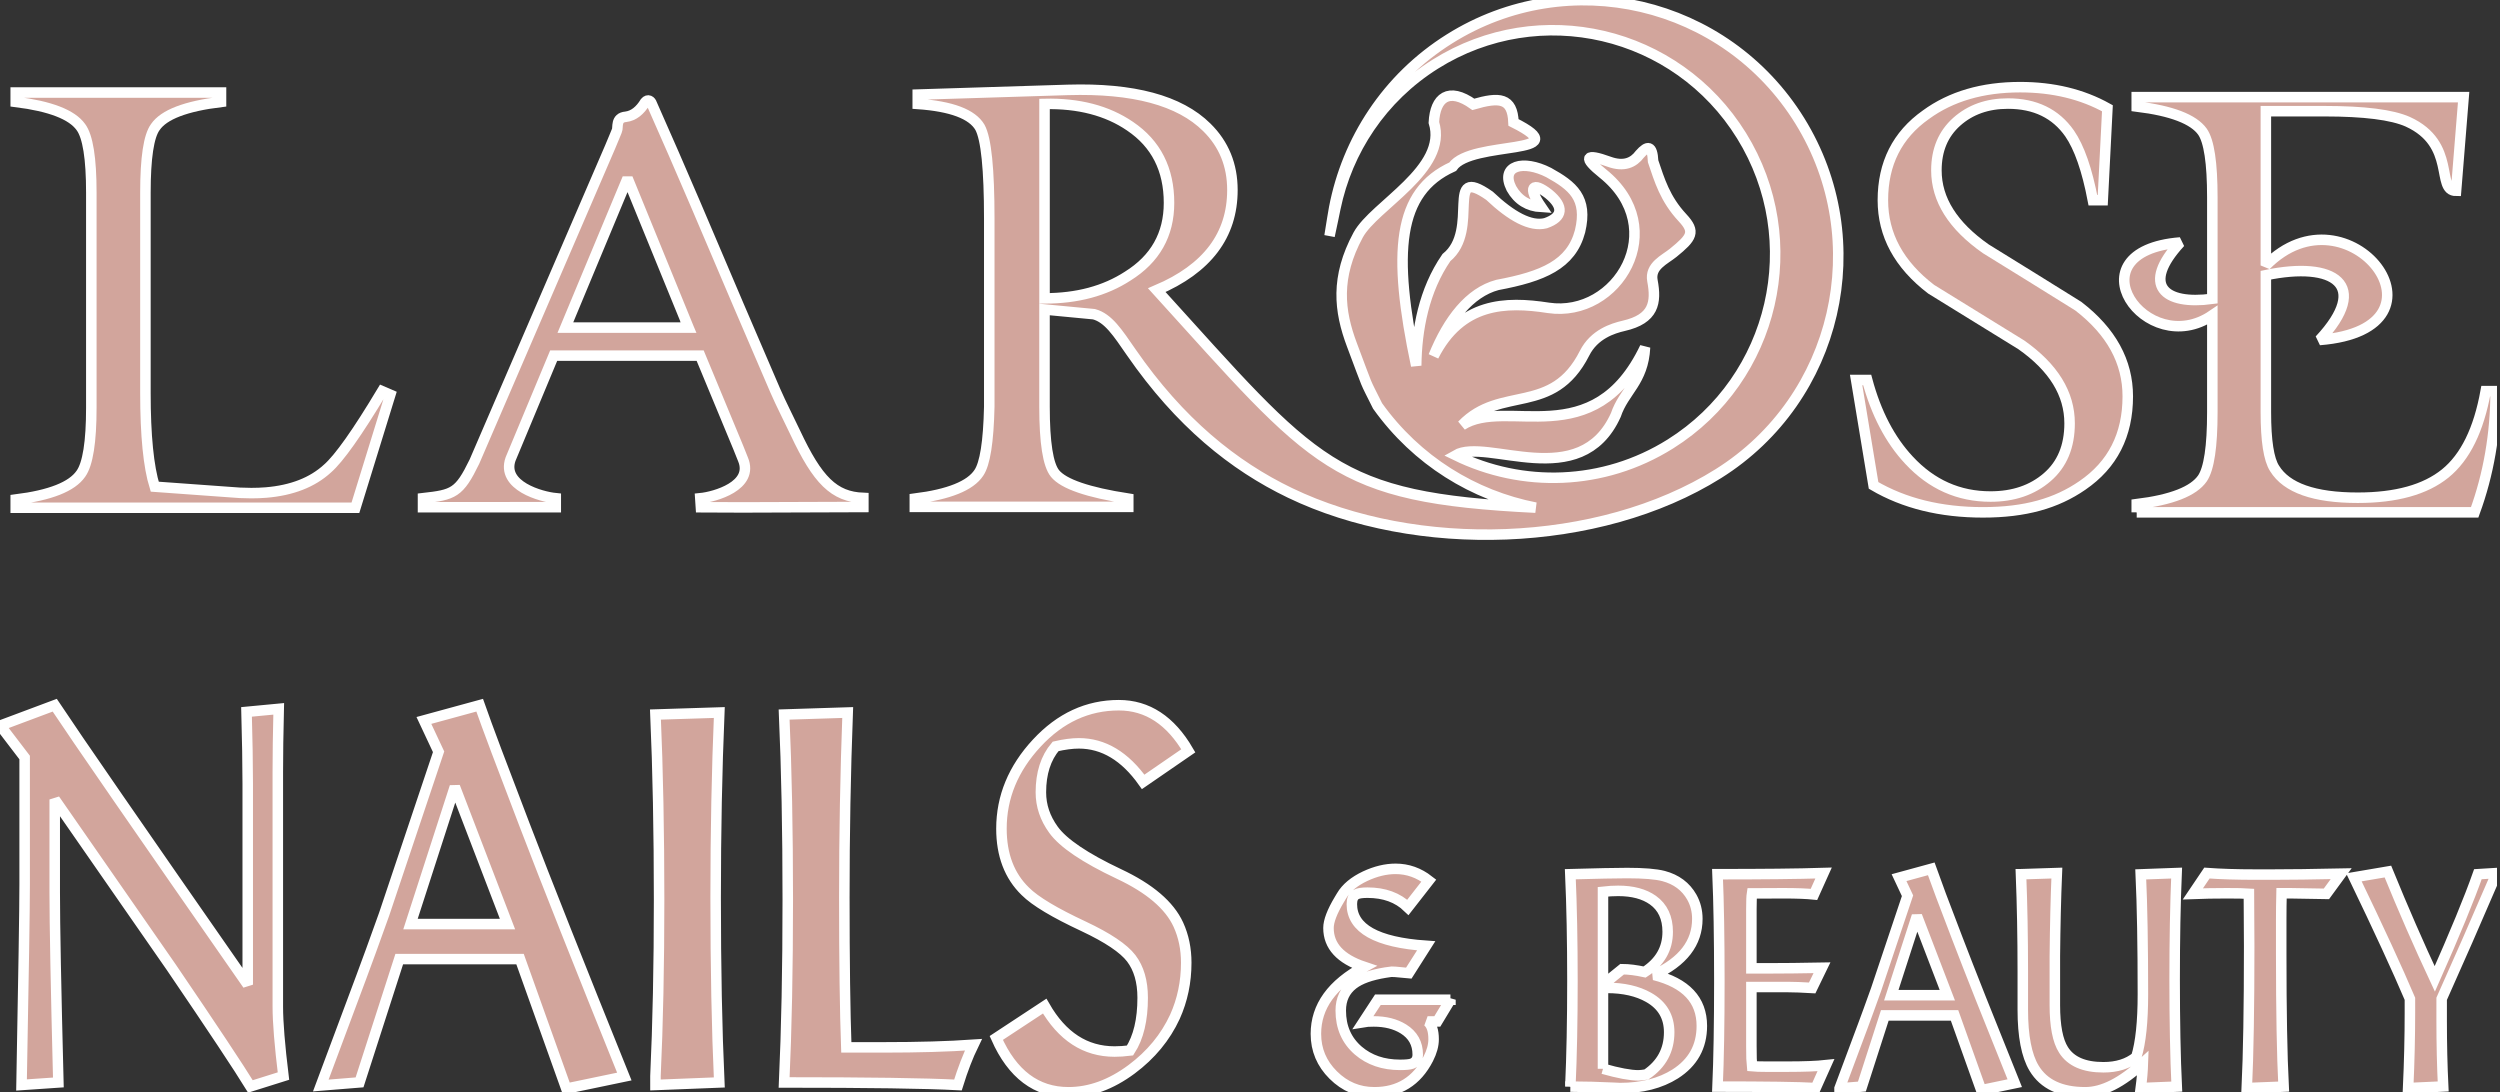 <svg width="119" height="52" viewBox="0 0 119 52" fill="#D2A59C" xmlns="http://www.w3.org/2000/svg">
<rect x="0" y="0" width="119" height="52" fill="#333333" stroke="none"/>
<g id="Logo" clip-path="url(#clip0_10473_1276)">
<path id="Vector" fill-rule="evenodd" clip-rule="evenodd" d="M33.327 16.928L35.138 21.292L35.367 21.865C35.897 23.129 34.02 23.651 33.334 23.718L33.362 24.145L35.341 24.153L41.096 24.133V23.703C39.699 23.649 38.92 22.864 37.854 20.592C37.539 19.92 37.193 19.261 36.894 18.573L35.142 14.495C33.784 11.305 32.428 8.091 31.027 4.947C30.982 4.804 30.845 4.704 30.711 4.862C30.467 5.26 30.167 5.512 29.79 5.559C29.287 5.6 29.437 6.073 29.364 6.22C29.227 6.539 29.278 6.45 29.037 7.009C28.117 9.142 27.197 11.276 26.277 13.409L23.668 19.458C23.307 20.296 22.945 21.135 22.583 21.973C21.854 23.475 21.585 23.551 20.135 23.715V24.145L26.455 24.143V23.717C25.765 23.65 23.853 23.128 24.302 21.854C24.482 21.423 24.661 20.992 24.841 20.561L26.355 16.928H33.326L33.327 16.928ZM32.746 15.529L32.773 15.593H26.912L27.92 13.172C28.571 11.611 29.222 10.05 29.872 8.489C30.831 10.835 31.788 13.182 32.747 15.529H32.746Z" fill="white"/>
<path id="Vector_2" d="M33.327 16.928L35.138 21.292L35.367 21.865C35.897 23.129 34.02 23.651 33.334 23.718L33.362 24.145L35.341 24.153L41.096 24.133V23.703C39.699 23.649 38.92 22.864 37.854 20.592C37.539 19.92 37.193 19.261 36.894 18.573L35.142 14.495C33.784 11.305 32.428 8.091 31.027 4.947C30.982 4.804 30.845 4.704 30.711 4.862C30.467 5.26 30.167 5.512 29.79 5.559C29.287 5.6 29.437 6.073 29.364 6.22C29.227 6.539 29.278 6.45 29.037 7.009C28.117 9.142 27.197 11.276 26.277 13.409L23.668 19.458C23.307 20.296 22.945 21.135 22.583 21.973C21.854 23.475 21.585 23.551 20.135 23.715V24.145L26.455 24.143V23.717C25.765 23.65 23.853 23.128 24.302 21.854C24.482 21.423 24.661 20.992 24.841 20.561L26.355 16.928H33.326L33.327 16.928ZM32.746 15.529L32.773 15.593H26.912L27.92 13.172C28.571 11.611 29.222 10.05 29.872 8.489C30.831 10.835 31.788 13.182 32.747 15.529H32.746Z" stroke="white" stroke-width="0.5" stroke-miterlimit="2.61"/>
<path id="Vector_3" fill-rule="evenodd" clip-rule="evenodd" d="M0.748 24.169H16.918L18.579 18.789L18.191 18.622C17.01 20.592 16.142 21.818 15.589 22.302C14.87 22.962 13.894 23.343 12.66 23.445C12.436 23.463 12.203 23.472 11.961 23.472C11.611 23.472 11.232 23.454 10.826 23.416L7.365 23.166C7.07 22.218 6.922 20.731 6.922 18.706V9.171C6.922 7.517 7.079 6.477 7.393 6.049C7.799 5.454 8.842 5.055 10.521 4.85V4.404H0.748V4.85C2.391 5.055 3.425 5.454 3.849 6.049C4.181 6.495 4.347 7.536 4.347 9.171V19.402C4.347 21.038 4.181 22.088 3.849 22.552C3.425 23.166 2.391 23.574 0.748 23.779V24.169V24.169Z" fill="white"/>
<path id="Vector_4" d="M0.748 24.169H16.918L18.579 18.789L18.191 18.622C17.01 20.592 16.142 21.818 15.589 22.302C14.87 22.962 13.894 23.343 12.66 23.445C12.436 23.463 12.203 23.472 11.961 23.472C11.611 23.472 11.232 23.454 10.826 23.416L7.365 23.166C7.07 22.218 6.922 20.731 6.922 18.706V9.171C6.922 7.517 7.079 6.477 7.393 6.049C7.799 5.454 8.842 5.055 10.521 4.85V4.404H0.748V4.85C2.391 5.055 3.425 5.454 3.849 6.049C4.181 6.495 4.347 7.536 4.347 9.171V19.402C4.347 21.038 4.181 22.088 3.849 22.552C3.425 23.166 2.391 23.574 0.748 23.779V24.169V24.169Z" stroke="white" stroke-width="0.5" stroke-miterlimit="2.61"/>
<path id="Vector_5" fill-rule="evenodd" clip-rule="evenodd" d="M100.313 5.153C99.113 4.484 97.729 4.149 96.16 4.149C94.369 4.149 92.874 4.586 91.674 5.46C90.308 6.426 89.625 7.783 89.625 9.53C89.625 11.184 90.391 12.596 91.923 13.767C93.345 14.64 94.775 15.523 96.215 16.415C97.747 17.493 98.513 18.738 98.513 20.151C98.513 21.247 98.158 22.102 97.447 22.715C96.737 23.329 95.837 23.635 94.748 23.635C93.234 23.635 91.942 23.059 90.871 21.907C89.967 20.941 89.302 19.667 88.878 18.088H88.352L89.182 23.106C90.64 23.961 92.376 24.388 94.388 24.388C96.4 24.388 97.885 23.961 99.122 23.106C100.562 22.121 101.282 20.708 101.282 18.868C101.282 17.214 100.498 15.783 98.929 14.575C97.47 13.665 96.003 12.754 94.526 11.844C92.957 10.747 92.173 9.502 92.173 8.108C92.173 7.141 92.496 6.37 93.142 5.794C93.788 5.218 94.6 4.93 95.578 4.93C96.871 4.93 97.849 5.404 98.513 6.352C98.975 7.021 99.344 8.08 99.621 9.53H100.091L100.313 5.153V5.153Z" fill="white"/>
<path id="Vector_6" d="M100.313 5.153C99.113 4.484 97.729 4.149 96.16 4.149C94.369 4.149 92.874 4.586 91.674 5.46C90.308 6.426 89.625 7.783 89.625 9.53C89.625 11.184 90.391 12.596 91.923 13.767C93.345 14.64 94.775 15.523 96.215 16.415C97.747 17.493 98.513 18.738 98.513 20.151C98.513 21.247 98.158 22.102 97.447 22.715C96.737 23.329 95.837 23.635 94.748 23.635C93.234 23.635 91.942 23.059 90.871 21.907C89.967 20.941 89.302 19.667 88.878 18.088H88.352L89.182 23.106C90.64 23.961 92.376 24.388 94.388 24.388C96.4 24.388 97.885 23.961 99.122 23.106C100.562 22.121 101.282 20.708 101.282 18.868C101.282 17.214 100.498 15.783 98.929 14.575C97.47 13.665 96.003 12.754 94.526 11.844C92.957 10.747 92.173 9.502 92.173 8.108C92.173 7.141 92.496 6.37 93.142 5.794C93.788 5.218 94.6 4.93 95.578 4.93C96.871 4.93 97.849 5.404 98.513 6.352C98.975 7.021 99.344 8.08 99.621 9.53H100.091L100.313 5.153V5.153Z" stroke="white" stroke-width="0.5" stroke-miterlimit="2.61"/>
<path id="Vector_7" fill-rule="evenodd" clip-rule="evenodd" d="M82.897 6.459C85.987 11.451 84.471 18.02 79.512 21.131C76.308 23.141 72.45 23.214 69.288 21.668C70.76 20.815 75.222 23.496 76.913 19.756C77.3 18.603 78.22 18.18 78.303 16.535C75.849 21.672 71.704 18.863 69.589 20.241C71.432 18.323 73.903 19.825 75.426 16.811C75.883 15.907 76.768 15.63 77.291 15.509C78.728 15.178 78.851 14.405 78.656 13.361C78.525 12.657 79.243 12.36 79.643 12.035C80.547 11.301 80.714 11.037 80.086 10.363C79.251 9.466 78.992 8.572 78.689 7.679C78.65 6.897 78.422 6.928 78.057 7.339C77.757 7.741 77.304 7.958 76.588 7.696C75.473 7.289 75.318 7.475 76.297 8.261C79.551 10.873 76.994 15.142 73.705 14.654C71.654 14.336 69.534 14.402 68.237 16.953C68.937 15.225 69.947 13.919 71.276 13.564C73.438 13.159 74.79 12.597 75.21 11.01C75.59 9.422 74.855 8.843 73.718 8.213C72.511 7.596 71.392 7.869 71.944 8.97C72.262 9.53 72.739 9.818 73.362 9.854C72.691 8.875 72.965 8.643 73.718 9.235C74.446 9.834 74.404 10.336 73.569 10.625C72.856 10.803 71.949 10.31 70.899 9.317C68.708 7.785 70.488 10.935 68.849 12.262C67.779 13.813 67.431 15.695 67.411 17.404C66.272 12.006 66.503 9.133 69.146 7.936C70.046 6.653 75.229 7.426 72.043 5.828C71.994 4.637 71.367 4.609 70.131 4.967C68.954 4.128 68.312 4.644 68.252 5.827C68.942 8.051 65.406 9.784 64.649 11.185C63.562 13.198 63.74 14.796 64.355 16.425C65.198 18.659 64.887 17.944 65.573 19.324C67.432 21.926 70.154 23.59 73.094 24.164C63.436 23.686 62.656 22.175 55.063 13.812C57.463 12.79 58.663 11.201 58.663 9.045C58.663 7.856 58.257 6.862 57.444 6.062C56.152 4.78 53.946 4.186 50.827 4.279L43.684 4.502V4.947C45.289 5.059 46.277 5.431 46.646 6.062C46.941 6.601 47.089 8.051 47.089 10.411V19.36C47.052 21.032 46.886 22.082 46.591 22.51C46.185 23.123 45.169 23.532 43.545 23.736V24.127H53.706V23.736C51.787 23.439 50.624 23.039 50.218 22.538C49.886 22.129 49.719 21.07 49.719 19.36V14.732C50.513 14.807 51.298 14.881 52.073 14.956C52.756 15.141 53.199 15.833 53.845 16.767C56.161 20.117 58.718 22.168 61.403 23.461C67.399 26.351 76.075 26.132 81.796 22.544C87.471 18.984 89.205 11.466 85.67 5.752C82.134 0.039 74.667 -1.707 68.993 1.852C66.015 3.72 64.123 6.678 63.507 9.893C63.475 10.062 63.448 10.23 63.42 10.4L63.286 11.231L63.457 10.428C63.494 10.257 63.527 10.085 63.563 9.914C64.133 7.168 65.773 4.651 68.324 3.051C73.283 -0.06 79.808 1.466 82.897 6.459ZM49.72 4.947C51.344 4.91 52.701 5.263 53.79 6.007C55.027 6.843 55.645 8.061 55.645 9.659C55.645 11.164 54.989 12.326 53.679 13.143C52.59 13.85 51.27 14.203 49.72 14.203V4.947Z" fill="white"/>
<path id="Vector_8" d="M82.897 6.459C85.987 11.451 84.471 18.02 79.512 21.131C76.308 23.141 72.45 23.214 69.288 21.668C70.76 20.815 75.222 23.496 76.913 19.756C77.3 18.603 78.22 18.18 78.303 16.535C75.849 21.672 71.704 18.863 69.589 20.241C71.432 18.323 73.903 19.825 75.426 16.811C75.883 15.907 76.768 15.63 77.291 15.509C78.728 15.178 78.851 14.405 78.656 13.361C78.525 12.657 79.243 12.36 79.643 12.035C80.547 11.301 80.714 11.037 80.086 10.363C79.251 9.466 78.992 8.572 78.689 7.679C78.65 6.897 78.422 6.928 78.057 7.339C77.757 7.741 77.304 7.958 76.588 7.696C75.473 7.289 75.318 7.475 76.297 8.261C79.551 10.873 76.994 15.142 73.705 14.654C71.654 14.336 69.534 14.402 68.237 16.953C68.937 15.225 69.947 13.919 71.276 13.564C73.438 13.159 74.79 12.597 75.21 11.01C75.59 9.422 74.855 8.843 73.718 8.213C72.511 7.596 71.392 7.869 71.944 8.97C72.262 9.53 72.739 9.818 73.362 9.854C72.691 8.875 72.965 8.643 73.718 9.235C74.446 9.834 74.404 10.336 73.569 10.625C72.856 10.803 71.949 10.31 70.899 9.317C68.708 7.785 70.488 10.935 68.849 12.262C67.779 13.813 67.431 15.695 67.411 17.404C66.272 12.006 66.503 9.133 69.146 7.936C70.046 6.653 75.229 7.426 72.043 5.828C71.994 4.637 71.367 4.609 70.131 4.967C68.954 4.128 68.312 4.644 68.252 5.827C68.942 8.051 65.406 9.784 64.649 11.185C63.562 13.198 63.74 14.796 64.355 16.425C65.198 18.659 64.887 17.944 65.573 19.324C67.432 21.926 70.154 23.59 73.094 24.164C63.436 23.686 62.656 22.175 55.063 13.812C57.463 12.79 58.663 11.201 58.663 9.045C58.663 7.856 58.257 6.862 57.444 6.062C56.152 4.78 53.946 4.186 50.827 4.279L43.684 4.502V4.947C45.289 5.059 46.277 5.431 46.646 6.062C46.941 6.601 47.089 8.051 47.089 10.411V19.36C47.052 21.032 46.886 22.082 46.591 22.51C46.185 23.123 45.169 23.532 43.545 23.736V24.127H53.706V23.736C51.787 23.439 50.624 23.039 50.218 22.538C49.886 22.129 49.719 21.07 49.719 19.36V14.732C50.513 14.807 51.298 14.881 52.073 14.956C52.756 15.141 53.199 15.833 53.845 16.767C56.161 20.117 58.718 22.168 61.403 23.461C67.399 26.351 76.075 26.132 81.796 22.544C87.471 18.984 89.205 11.466 85.67 5.752C82.134 0.039 74.667 -1.707 68.993 1.852C66.015 3.72 64.123 6.678 63.507 9.893C63.475 10.062 63.448 10.23 63.42 10.4L63.286 11.231L63.457 10.428C63.494 10.257 63.527 10.085 63.563 9.914C64.133 7.168 65.773 4.651 68.324 3.051C73.283 -0.06 79.808 1.466 82.897 6.459ZM49.72 4.947C51.344 4.91 52.701 5.263 53.79 6.007C55.027 6.843 55.645 8.061 55.645 9.659C55.645 11.164 54.989 12.326 53.679 13.143C52.59 13.85 51.27 14.203 49.72 14.203V4.947Z" stroke="white" stroke-width="0.5" stroke-miterlimit="2.61"/>
<path id="Vector_9" d="M101.707 24.388H117.794C118.459 22.567 118.791 20.643 118.791 18.618H118.32C117.988 20.458 117.347 21.763 116.396 22.535C115.446 23.306 114.057 23.692 112.229 23.692C110.162 23.692 108.842 23.227 108.27 22.298C107.993 21.87 107.855 20.978 107.855 19.622V13.098C111.11 12.417 112.862 13.553 110.41 16.184C117.182 15.649 111.782 8.652 107.855 12.635V5.293H110.651C112.534 5.293 113.854 5.46 114.61 5.795C116.953 6.863 115.934 9.084 116.909 9.084L117.269 4.624H101.708V5.07C103.369 5.274 104.412 5.674 104.837 6.268C105.15 6.715 105.307 7.755 105.307 9.391V14.224C103.003 14.539 101.906 13.573 103.781 11.541C98.508 11.961 102.15 17.161 105.307 15.007V19.621C105.307 21.256 105.15 22.306 104.837 22.771C104.412 23.385 103.369 23.793 101.708 23.998V24.388H101.707Z" fill="white"/>
<path id="Vector_10" d="M101.707 24.388H117.794C118.459 22.567 118.791 20.643 118.791 18.618H118.32C117.988 20.458 117.347 21.763 116.396 22.535C115.446 23.306 114.057 23.692 112.229 23.692C110.162 23.692 108.842 23.227 108.27 22.298C107.993 21.87 107.855 20.978 107.855 19.622V13.098C111.11 12.417 112.862 13.553 110.41 16.184C117.182 15.649 111.782 8.652 107.855 12.635V5.293H110.651C112.534 5.293 113.854 5.46 114.61 5.795C116.953 6.863 115.934 9.084 116.909 9.084L117.269 4.624H101.708V5.07C103.369 5.274 104.412 5.674 104.837 6.268C105.15 6.715 105.307 7.755 105.307 9.391V14.224C103.003 14.539 101.906 13.573 103.781 11.541C98.508 11.961 102.15 17.161 105.307 15.007V19.621C105.307 21.256 105.15 22.306 104.837 22.771C104.412 23.385 103.369 23.793 101.708 23.998V24.388H101.707Z" stroke="white" stroke-width="0.5" stroke-miterlimit="2.61"/>
<path id="Vector_11" fill-rule="evenodd" clip-rule="evenodd" d="M69.041 47.586L68.416 48.62H67.955C68.145 48.776 68.24 49.058 68.24 49.471C68.24 49.759 68.154 50.067 67.984 50.402C67.439 51.462 66.586 51.993 65.422 51.993C64.664 51.993 64.013 51.72 63.462 51.172C62.913 50.627 62.637 49.974 62.637 49.211C62.637 47.907 63.402 46.845 64.935 46.024C63.801 45.644 63.236 45.029 63.236 44.172C63.236 43.847 63.407 43.395 63.751 42.821L63.856 42.646C64.077 42.268 64.455 41.955 64.982 41.706C65.479 41.474 65.961 41.357 66.432 41.357C67.007 41.357 67.534 41.543 68.012 41.916L67.016 43.192C66.532 42.725 65.892 42.491 65.094 42.491C64.832 42.491 64.654 42.519 64.557 42.574C64.417 42.648 64.348 42.804 64.348 43.036C64.348 44.197 65.526 44.857 67.886 45.02L67.057 46.323C66.997 46.319 66.859 46.304 66.648 46.282C66.475 46.263 66.339 46.254 66.237 46.254C66.213 46.254 66.116 46.268 65.945 46.295C65.253 46.407 64.74 46.591 64.405 46.85C64.015 47.154 63.82 47.57 63.82 48.103C63.82 48.892 64.098 49.527 64.654 50.008C65.182 50.46 65.845 50.687 66.643 50.687C66.916 50.687 67.104 50.668 67.206 50.632C67.391 50.56 67.484 50.417 67.484 50.197C67.484 49.668 67.256 49.261 66.802 48.977C66.419 48.74 65.949 48.62 65.393 48.62C65.179 48.62 65.013 48.63 64.892 48.651L65.588 47.587H69.041V47.586ZM76.302 46.871L77.213 46.134C77.524 46.134 77.88 46.18 78.284 46.268C79.016 45.794 79.382 45.158 79.382 44.354C79.382 43.684 79.147 43.182 78.679 42.847C78.265 42.553 77.714 42.405 77.027 42.405C76.794 42.405 76.554 42.419 76.302 42.448V46.871V46.871ZM76.302 50.873C77.044 51.081 77.605 51.187 77.985 51.187C78.073 51.187 78.201 51.172 78.367 51.146C79.092 50.656 79.453 49.984 79.453 49.134C79.453 48.395 79.125 47.843 78.472 47.474C77.944 47.175 77.284 47.024 76.49 47.024H76.302V50.874V50.873ZM74.748 51.723C74.815 50.273 74.848 48.598 74.848 46.696C74.848 44.794 74.815 43.11 74.748 41.612C76.024 41.577 76.928 41.557 77.457 41.557C78.246 41.557 78.823 41.605 79.184 41.699C79.793 41.861 80.242 42.196 80.529 42.701C80.705 43.014 80.793 43.359 80.793 43.737C80.793 44.883 80.109 45.773 78.738 46.409C80.251 46.792 81.007 47.6 81.007 48.833C81.007 49.821 80.584 50.581 79.74 51.12C79.03 51.567 78.156 51.792 77.115 51.792C77.101 51.792 76.994 51.787 76.794 51.777C76.107 51.744 75.425 51.727 74.748 51.722L74.748 51.723ZM81.755 51.723C81.812 50.433 81.841 48.756 81.841 46.696C81.841 44.636 81.812 42.94 81.755 41.612C83.868 41.612 85.55 41.596 86.802 41.557L86.344 42.574C86.004 42.538 85.521 42.519 84.897 42.519C84.837 42.519 84.336 42.522 83.395 42.526C83.376 42.644 83.366 42.89 83.366 43.266V46.093H84.2C84.882 46.093 85.724 46.084 86.726 46.065L86.26 47.026C85.783 46.998 85.403 46.983 85.12 46.983H83.366V49.797C83.366 50.268 83.376 50.589 83.395 50.751C83.547 50.766 83.77 50.773 84.063 50.773H85.077C85.876 50.773 86.486 50.749 86.914 50.703L86.427 51.792C85.6 51.744 84.044 51.723 81.755 51.723ZM90.026 47.371H92.692L91.245 43.598L90.026 47.371ZM87.562 51.806L88.676 48.821C88.819 48.44 89.028 47.868 89.301 47.103L90.798 42.637L90.394 41.776L91.927 41.357C92.131 41.941 92.544 43.041 93.165 44.656C93.754 46.197 94.666 48.498 95.902 51.56L94.307 51.893L93.036 48.333H89.717L88.626 51.721L87.562 51.807L87.562 51.806ZM96.2 41.613L97.906 41.558C97.856 42.744 97.825 44.067 97.811 45.524V47.845C97.811 48.835 97.948 49.546 98.222 49.974C98.569 50.527 99.203 50.802 100.123 50.802C100.762 50.802 101.284 50.639 101.688 50.311C101.898 49.63 102.002 48.634 102.002 47.326C102.002 45.003 101.969 43.101 101.9 41.62L103.606 41.558C103.544 43.024 103.513 44.718 103.513 46.639C103.513 48.56 103.546 50.347 103.613 51.723L101.9 51.792C101.957 51.362 101.99 50.967 102.002 50.606C101.001 51.532 100.087 51.993 99.257 51.993C98.095 51.993 97.283 51.611 96.822 50.845C96.463 50.247 96.285 49.319 96.285 48.062V46.254C96.285 44.598 96.256 43.053 96.199 41.613H96.2ZM107.047 42.541C106.843 42.526 106.496 42.519 106.004 42.519C105.415 42.519 104.873 42.529 104.381 42.548L105.049 41.558C105.7 41.606 106.477 41.63 107.382 41.63H108.133C109 41.63 110.103 41.615 111.44 41.587L110.737 42.548C109.699 42.529 109.124 42.519 109.019 42.519H108.601C108.591 42.941 108.586 43.357 108.586 43.768V45.41C108.586 48.134 108.624 50.24 108.7 51.723L106.947 51.792C107.023 50.192 107.061 47.943 107.061 45.046C107.061 44.766 107.058 44.347 107.054 43.792C107.049 43.237 107.047 42.821 107.047 42.541H107.047ZM116.223 47.543V48.61C116.223 49.699 116.247 50.735 116.295 51.716L114.627 51.792C114.684 50.548 114.712 49.352 114.712 48.204V47.543C114.123 46.156 113.234 44.227 112.046 41.761L113.664 41.486C114.394 43.273 115.137 44.976 115.896 46.598C116.855 44.433 117.54 42.773 117.948 41.612L118.847 41.557C117.868 43.833 116.993 45.828 116.223 47.543V47.543ZM47.422 49.407L49.727 47.89C50.554 49.333 51.661 50.053 53.053 50.053C53.279 50.053 53.522 50.037 53.789 50.004C54.193 49.382 54.391 48.545 54.391 47.492C54.391 46.714 54.209 46.092 53.847 45.615C53.485 45.142 52.732 44.637 51.579 44.094C50.205 43.452 49.278 42.901 48.805 42.428C48.048 41.694 47.669 40.696 47.669 39.444C47.669 37.94 48.229 36.581 49.348 35.375C50.464 34.169 51.769 33.568 53.255 33.568C54.617 33.568 55.72 34.293 56.564 35.739L54.415 37.218C53.547 35.996 52.526 35.383 51.353 35.383C51.032 35.383 50.661 35.433 50.246 35.528C49.78 36.079 49.546 36.808 49.546 37.712C49.546 38.354 49.747 38.947 50.147 39.498C50.608 40.136 51.645 40.837 53.259 41.599C54.724 42.287 55.667 43.091 56.091 44.015C56.342 44.566 56.465 45.167 56.465 45.826C56.465 46.746 56.284 47.604 55.926 48.4C55.473 49.378 54.786 50.211 53.864 50.898C52.88 51.628 51.88 51.993 50.859 51.993C49.332 51.993 48.188 51.131 47.422 49.407L47.422 49.407ZM37.325 51.525C37.44 49.014 37.498 46.112 37.498 42.818C37.498 39.524 37.44 36.606 37.325 34.012L40.35 33.916C40.243 36.772 40.19 39.706 40.19 42.719C40.19 45.731 40.223 48.181 40.284 49.855H42.026C43.721 49.855 45.158 49.814 46.335 49.731C46.076 50.266 45.829 50.904 45.598 51.645C44.071 51.563 41.313 51.525 37.325 51.525V51.525ZM34.238 33.916C34.123 36.651 34.065 39.585 34.065 42.718C34.065 46.063 34.122 48.997 34.238 51.525L31.2 51.645V51.218C31.315 48.752 31.373 45.951 31.373 42.818C31.373 39.685 31.315 36.606 31.2 34.012L34.238 33.916V33.916ZM15.27 51.67L17.201 46.498C17.448 45.839 17.81 44.848 18.283 43.522L20.877 35.785L20.177 34.293L22.832 33.568C23.186 34.579 23.902 36.485 24.976 39.283C25.997 41.952 27.577 45.938 29.718 51.243L26.956 51.819L24.754 45.653H19.004L17.114 51.521L15.27 51.67ZM19.539 43.986H24.157L21.651 37.451L19.539 43.986ZM2.605 38.056V42.482C2.605 44.02 2.663 47.032 2.778 51.525L1.025 51.645C1.123 46.406 1.173 43.224 1.173 42.088V36.058L0.012 34.538L2.605 33.568C3.584 35.047 6.647 39.482 11.792 46.87V37.293C11.792 36.348 11.771 35.213 11.735 33.886L13.266 33.741C13.237 34.931 13.224 35.929 13.224 36.737V47.923C13.224 48.664 13.315 49.767 13.492 51.221L11.92 51.715C11.389 50.849 10.138 48.959 8.158 46.049C7.972 45.784 6.124 43.12 2.605 38.055L2.605 38.056Z" fill="white"/>
<path id="Vector_12" d="M69.041 47.586L68.416 48.62H67.955C68.145 48.776 68.24 49.058 68.24 49.471C68.24 49.759 68.154 50.067 67.984 50.402C67.439 51.462 66.586 51.993 65.422 51.993C64.664 51.993 64.013 51.72 63.462 51.172C62.913 50.627 62.637 49.974 62.637 49.211C62.637 47.907 63.402 46.845 64.935 46.024C63.801 45.644 63.236 45.029 63.236 44.172C63.236 43.847 63.407 43.395 63.751 42.821L63.856 42.646C64.077 42.268 64.455 41.955 64.982 41.706C65.479 41.474 65.961 41.357 66.432 41.357C67.007 41.357 67.534 41.543 68.012 41.916L67.016 43.192C66.532 42.725 65.892 42.491 65.094 42.491C64.832 42.491 64.654 42.519 64.557 42.574C64.417 42.648 64.348 42.804 64.348 43.036C64.348 44.197 65.526 44.857 67.886 45.02L67.057 46.323C66.997 46.319 66.859 46.304 66.648 46.282C66.475 46.263 66.339 46.254 66.237 46.254C66.213 46.254 66.116 46.268 65.945 46.295C65.253 46.407 64.74 46.591 64.405 46.85C64.015 47.154 63.82 47.57 63.82 48.103C63.82 48.892 64.098 49.527 64.654 50.008C65.182 50.46 65.845 50.687 66.643 50.687C66.916 50.687 67.104 50.668 67.206 50.632C67.391 50.56 67.484 50.417 67.484 50.197C67.484 49.668 67.256 49.261 66.802 48.977C66.419 48.74 65.949 48.62 65.393 48.62C65.179 48.62 65.013 48.63 64.892 48.651L65.588 47.587H69.041V47.586ZM76.302 46.871L77.213 46.134C77.524 46.134 77.88 46.18 78.284 46.268C79.016 45.794 79.382 45.158 79.382 44.354C79.382 43.684 79.147 43.182 78.679 42.847C78.265 42.553 77.714 42.405 77.027 42.405C76.794 42.405 76.554 42.419 76.302 42.448V46.871V46.871ZM76.302 50.873C77.044 51.081 77.605 51.187 77.985 51.187C78.073 51.187 78.201 51.172 78.367 51.146C79.092 50.656 79.453 49.984 79.453 49.134C79.453 48.395 79.125 47.843 78.472 47.474C77.944 47.175 77.284 47.024 76.49 47.024H76.302V50.874V50.873ZM74.748 51.723C74.815 50.273 74.848 48.598 74.848 46.696C74.848 44.794 74.815 43.11 74.748 41.612C76.024 41.577 76.927 41.557 77.457 41.557C78.246 41.557 78.823 41.605 79.184 41.699C79.793 41.861 80.242 42.196 80.529 42.701C80.705 43.014 80.793 43.359 80.793 43.737C80.793 44.883 80.109 45.773 78.738 46.409C80.251 46.792 81.007 47.6 81.007 48.833C81.007 49.821 80.584 50.581 79.74 51.12C79.03 51.567 78.156 51.792 77.115 51.792C77.101 51.792 76.994 51.787 76.794 51.777C76.107 51.744 75.425 51.727 74.748 51.722L74.748 51.723ZM81.755 51.723C81.812 50.433 81.841 48.756 81.841 46.696C81.841 44.636 81.812 42.94 81.755 41.612C83.868 41.612 85.55 41.596 86.802 41.557L86.344 42.574C86.004 42.538 85.521 42.519 84.897 42.519C84.837 42.519 84.336 42.522 83.395 42.526C83.376 42.644 83.366 42.89 83.366 43.266V46.093H84.2C84.882 46.093 85.724 46.084 86.726 46.065L86.26 47.026C85.783 46.998 85.403 46.983 85.12 46.983H83.366V49.797C83.366 50.268 83.376 50.589 83.395 50.751C83.547 50.766 83.77 50.773 84.063 50.773H85.077C85.876 50.773 86.486 50.749 86.914 50.703L86.427 51.792C85.6 51.744 84.044 51.723 81.755 51.723ZM90.026 47.371H92.692L91.245 43.598L90.026 47.371ZM87.562 51.806L88.676 48.821C88.819 48.44 89.028 47.868 89.301 47.103L90.798 42.637L90.394 41.776L91.927 41.357C92.131 41.941 92.544 43.041 93.165 44.656C93.754 46.197 94.666 48.498 95.902 51.56L94.307 51.893L93.036 48.333H89.717L88.626 51.721L87.562 51.807L87.562 51.806ZM96.2 41.613L97.906 41.558C97.856 42.744 97.825 44.067 97.811 45.524V47.845C97.811 48.835 97.948 49.546 98.222 49.974C98.569 50.527 99.203 50.802 100.123 50.802C100.762 50.802 101.284 50.639 101.688 50.311C101.898 49.63 102.002 48.634 102.002 47.326C102.002 45.003 101.969 43.101 101.9 41.62L103.606 41.558C103.544 43.024 103.513 44.718 103.513 46.639C103.513 48.56 103.546 50.347 103.613 51.723L101.9 51.792C101.957 51.362 101.99 50.967 102.002 50.606C101.001 51.532 100.087 51.993 99.257 51.993C98.095 51.993 97.283 51.611 96.822 50.845C96.463 50.247 96.285 49.319 96.285 48.062V46.254C96.285 44.598 96.256 43.053 96.199 41.613H96.2ZM107.047 42.541C106.843 42.526 106.496 42.519 106.004 42.519C105.415 42.519 104.873 42.529 104.381 42.548L105.049 41.558C105.7 41.606 106.477 41.63 107.382 41.63H108.133C109 41.63 110.103 41.615 111.44 41.587L110.737 42.548C109.699 42.529 109.124 42.519 109.019 42.519H108.601C108.591 42.941 108.586 43.357 108.586 43.768V45.41C108.586 48.134 108.624 50.24 108.7 51.723L106.947 51.792C107.023 50.192 107.061 47.943 107.061 45.046C107.061 44.766 107.058 44.347 107.054 43.792C107.049 43.237 107.047 42.821 107.047 42.541H107.047ZM116.223 47.543V48.61C116.223 49.699 116.247 50.735 116.295 51.716L114.627 51.792C114.684 50.548 114.712 49.352 114.712 48.204V47.543C114.123 46.156 113.234 44.227 112.046 41.761L113.664 41.486C114.394 43.273 115.137 44.976 115.896 46.598C116.855 44.433 117.54 42.773 117.948 41.612L118.847 41.557C117.868 43.833 116.993 45.828 116.223 47.543V47.543ZM47.422 49.407L49.727 47.89C50.554 49.333 51.661 50.053 53.053 50.053C53.279 50.053 53.522 50.037 53.789 50.004C54.193 49.382 54.391 48.545 54.391 47.492C54.391 46.714 54.209 46.092 53.847 45.615C53.485 45.142 52.732 44.637 51.579 44.094C50.205 43.452 49.278 42.901 48.805 42.428C48.048 41.694 47.669 40.696 47.669 39.444C47.669 37.94 48.229 36.581 49.348 35.375C50.464 34.169 51.769 33.568 53.255 33.568C54.617 33.568 55.72 34.293 56.564 35.739L54.415 37.218C53.547 35.996 52.526 35.383 51.353 35.383C51.032 35.383 50.661 35.433 50.246 35.528C49.78 36.079 49.546 36.808 49.546 37.712C49.546 38.354 49.747 38.947 50.147 39.498C50.608 40.136 51.645 40.837 53.259 41.599C54.724 42.287 55.667 43.091 56.091 44.015C56.342 44.566 56.465 45.167 56.465 45.826C56.465 46.746 56.284 47.604 55.926 48.4C55.473 49.378 54.786 50.211 53.864 50.898C52.88 51.628 51.88 51.993 50.859 51.993C49.332 51.993 48.188 51.131 47.422 49.407L47.422 49.407ZM37.325 51.525C37.44 49.014 37.498 46.112 37.498 42.818C37.498 39.524 37.44 36.606 37.325 34.012L40.35 33.916C40.243 36.772 40.19 39.706 40.19 42.719C40.19 45.731 40.223 48.181 40.284 49.855H42.026C43.721 49.855 45.158 49.814 46.335 49.731C46.075 50.266 45.829 50.904 45.598 51.645C44.071 51.563 41.313 51.525 37.325 51.525V51.525ZM34.238 33.916C34.123 36.651 34.065 39.585 34.065 42.718C34.065 46.063 34.122 48.997 34.238 51.525L31.2 51.645V51.218C31.315 48.752 31.373 45.951 31.373 42.818C31.373 39.685 31.315 36.606 31.2 34.012L34.238 33.916V33.916ZM15.27 51.67L17.201 46.498C17.448 45.839 17.81 44.848 18.283 43.522L20.877 35.785L20.177 34.293L22.832 33.568C23.186 34.579 23.902 36.485 24.976 39.283C25.997 41.952 27.577 45.938 29.718 51.243L26.956 51.819L24.754 45.653H19.004L17.114 51.521L15.27 51.67ZM19.539 43.986H24.157L21.651 37.451L19.539 43.986ZM2.605 38.056V42.482C2.605 44.02 2.663 47.032 2.778 51.525L1.025 51.645C1.123 46.406 1.173 43.224 1.173 42.088V36.058L0.012 34.538L2.605 33.568C3.584 35.047 6.647 39.482 11.792 46.87V37.293C11.792 36.348 11.771 35.213 11.735 33.886L13.266 33.741C13.237 34.931 13.224 35.929 13.224 36.737V47.923C13.224 48.664 13.315 49.767 13.492 51.221L11.92 51.715C11.389 50.849 10.138 48.959 8.158 46.049C7.972 45.784 6.124 43.12 2.605 38.055L2.605 38.056Z" stroke="white" stroke-width="0.5" stroke-miterlimit="2.61"/>
</g>
<defs>
<clipPath id="clip0_10473_1276">
<rect width="118.857" height="52" fill="white"/>
</clipPath>
</defs>
</svg>

